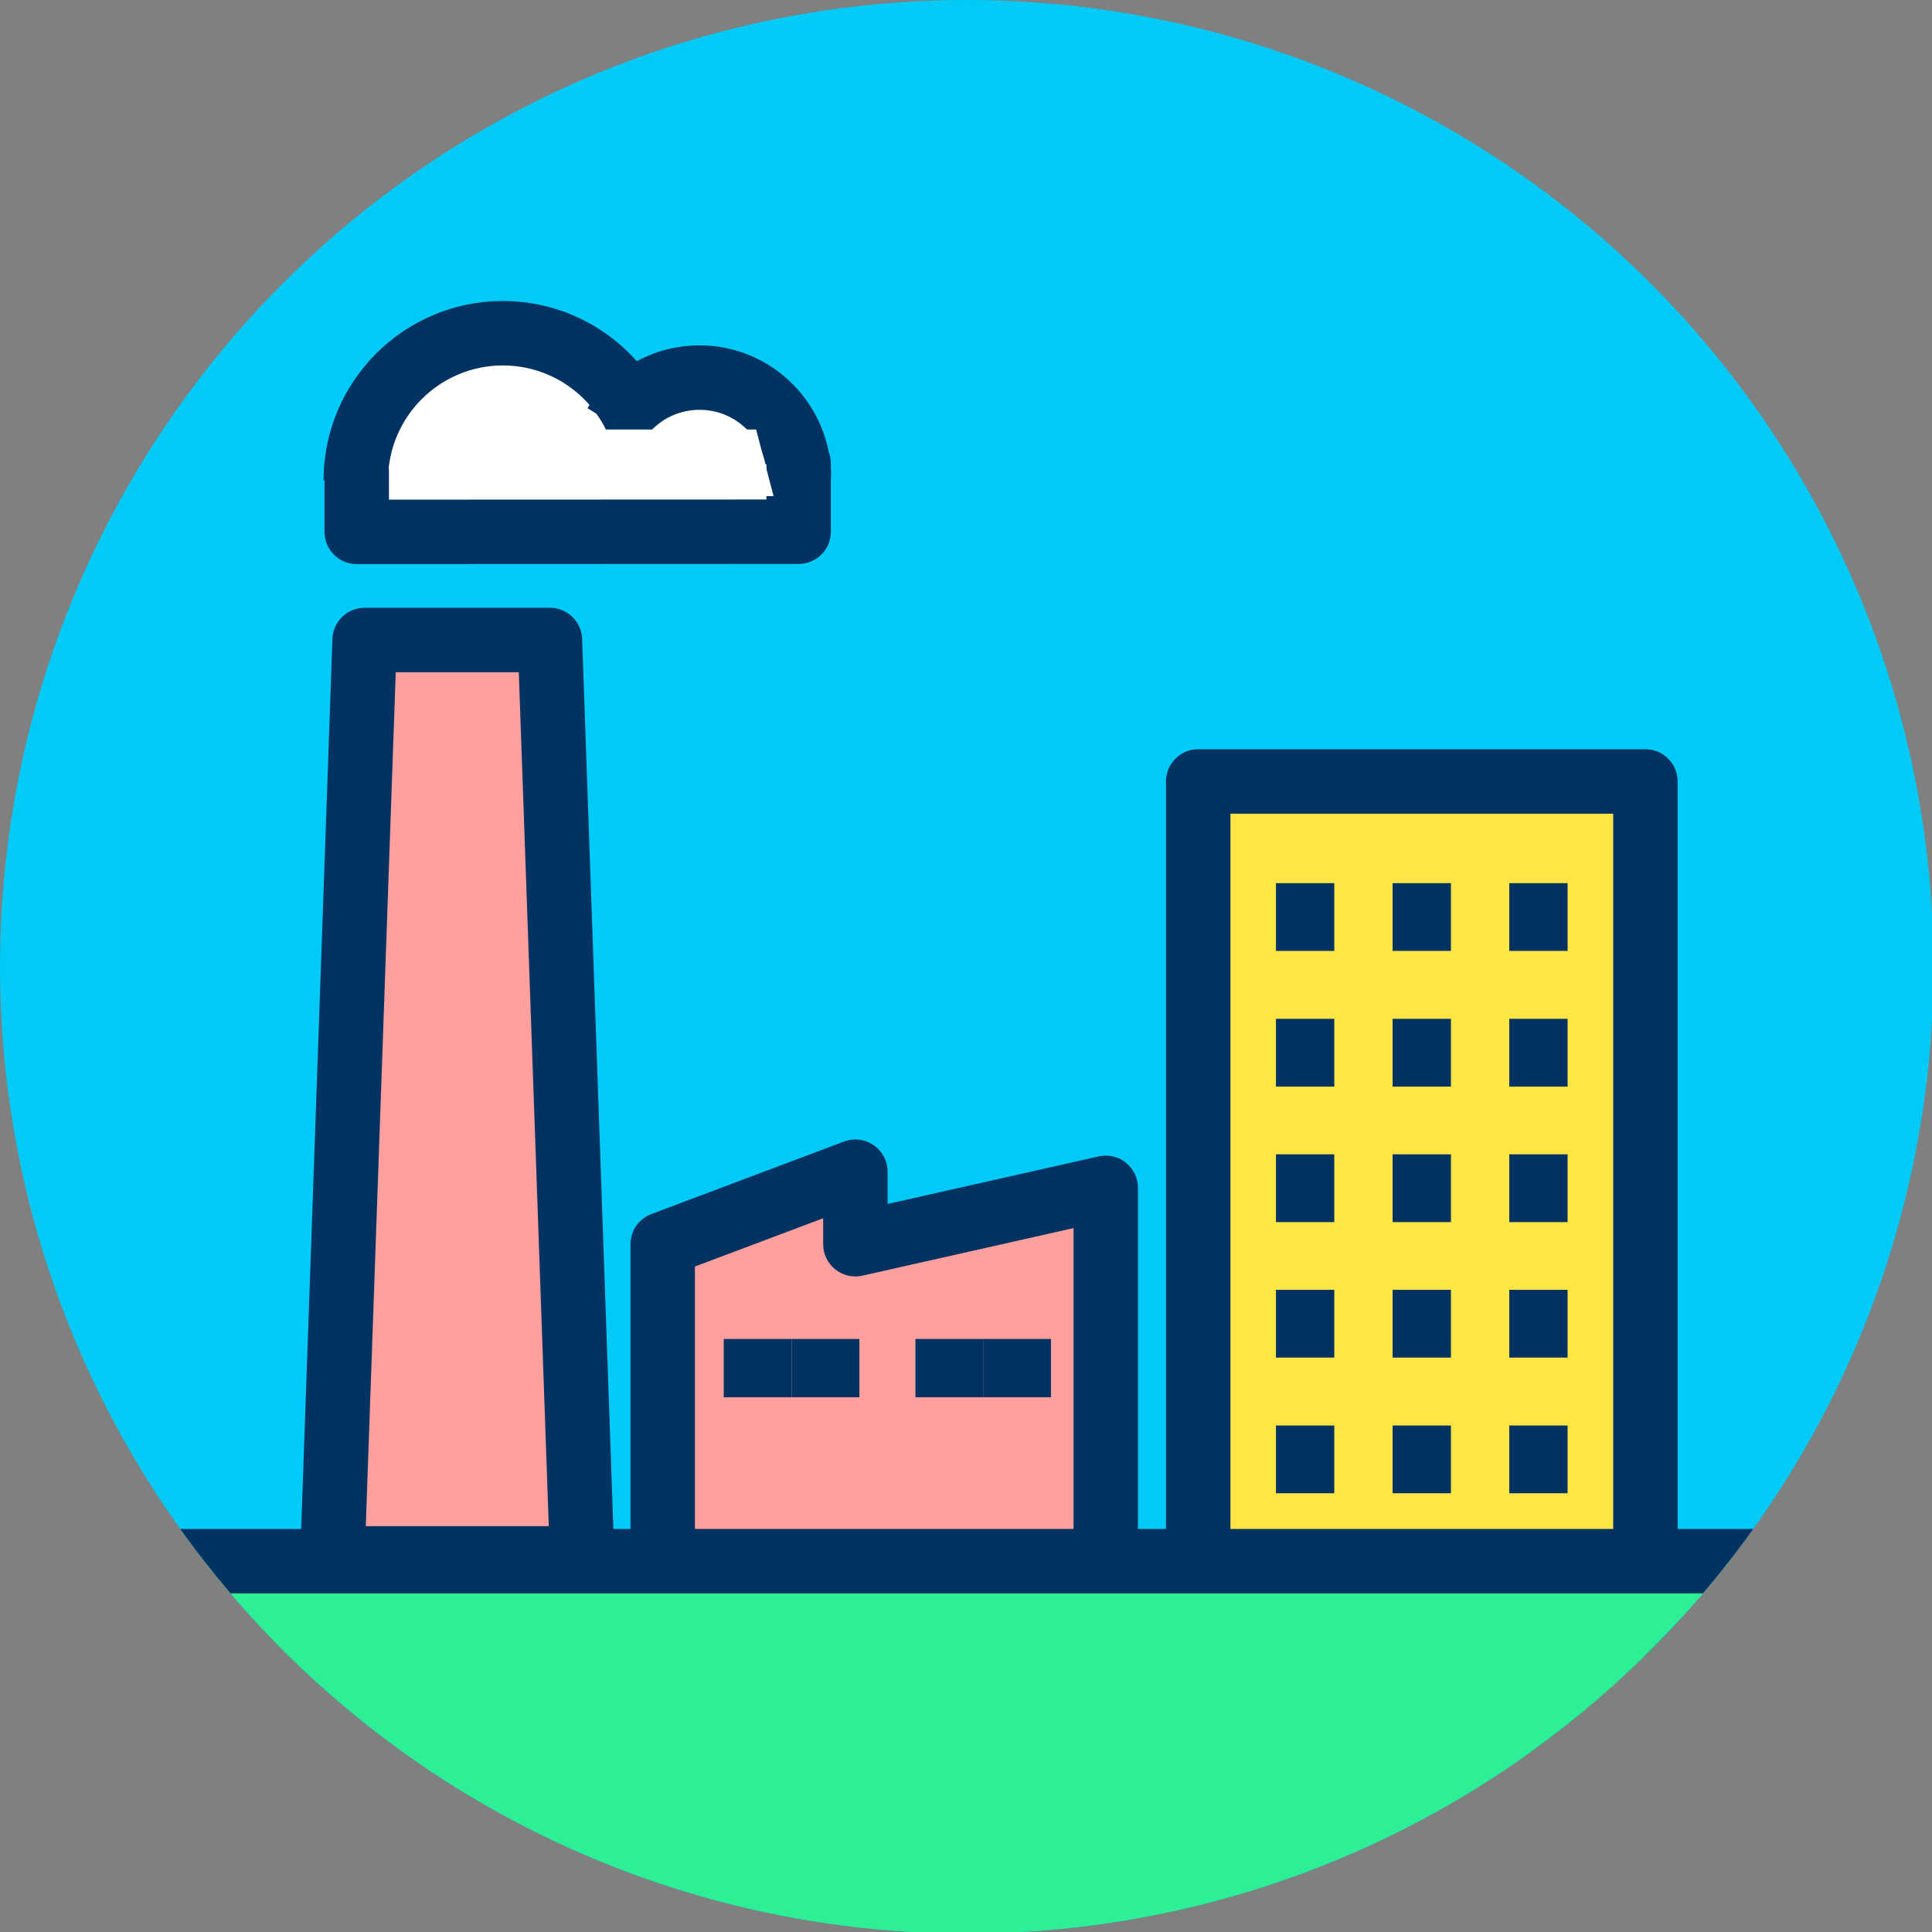<svg xmlns="http://www.w3.org/2000/svg" xmlns:xlink="http://www.w3.org/1999/xlink" width="119.91" height="119.91" viewBox="0 0 119.906 119.905" enable-background="new 0 0 119.906 119.905"><rect x="0" y="0" width="119.906" height="119.905" fill="#808080" stroke="none"/><defs><circle id="0" cx="60" cy="59.999" r="60"/><circle id="1" cx="60" cy="59.999" r="60"/><clipPath id="2"><use xlink:href="#0"/></clipPath><clipPath><use xlink:href="#1"/></clipPath></defs><g clip-path="url(#2)"><use xlink:href="#1" fill="#00caf8"/><g><path fill="#ff9f9e" d="m36.13 96.72l-2-56.995h-11.503l-2 56.995z"/><path fill="#003361" d="m36.13 98.72h-15.5c-.542 0-1.062-.221-1.439-.61-.377-.391-.579-.918-.56-1.46l2-57c.038-1.076.921-1.93 1.999-1.93h11.5c1.077 0 1.961.854 1.999 1.93l2 57c.019.542-.183 1.069-.56 1.46-.377.389-.896.61-1.439.61m-13.428-4h11.357l-1.86-53h-7.638l-1.859 53"/></g><g><g><path fill="#fff" d="m22.08 29.809c0-5.04 4.087-9.129 9.129-9.129s9.129 4.087 9.129 9.129"/><path fill="#003361" d="m42.34 29.809h-4c0-3.931-3.198-7.129-7.129-7.129-3.931 0-7.129 3.198-7.129 7.129h-4c0-6.137 4.993-11.129 11.129-11.129s11.129 4.992 11.129 11.129"/></g><g><path fill="#fff" d="m38.17 26.379c1.083-1.767 3.03-2.945 5.254-2.945 3.4 0 6.157 2.757 6.157 6.157"/><path fill="#003361" d="m51.577 29.591h-4c0-2.292-1.865-4.157-4.157-4.157-1.458 0-2.785.744-3.549 1.99l-3.41-2.09c1.497-2.442 4.099-3.9 6.959-3.9 4.497 0 8.157 3.659 8.157 8.157"/></g><g><path fill="#fff" d="m49.571 28.771v4.228l-27.431.011v-3.74"/><path fill="#003361" d="m22.14 35.01c-.53 0-1.039-.211-1.414-.586s-.586-.884-.586-1.414v-3.74c0-1.104.896-2 2-2s2 .896 2 2v1.739l23.426-.009v-2.229c0-1.104.896-2 2-2s2 .896 2 2v4.228c0 1.104-.895 2-1.999 2l-27.427.011c0 0 0 0 0 0"/></g><path fill="#fff" d="m48.01 30.791h-13.69l-.08-4.134h12.688z"/></g><g><g><path fill="#ff9f9e" d="m41.13 98.22v-21l11.95-4.5v4.5l15.55-3.5v25z"/><path fill="#003361" d="m68.63 100.72c-.012 0-.024 0-.036 0l-27.5-.5c-1.09-.021-1.964-.909-1.964-2v-21c0-.833.516-1.578 1.295-1.872l11.957-4.5c.616-.231 1.303-.146 1.843.228.54.374.862.988.862 1.645v2l13.1-2.951c.593-.135 1.215.009 1.688.39.475.379.751.954.751 1.562v25c0 .537-.216 1.051-.599 1.427-.373.366-.877.571-1.401.571m-25.5-4.464l23.5.427v-20.463l-13.1 2.951c-.593.135-1.214-.009-1.688-.39-.475-.379-.751-.954-.751-1.562v-1.61l-7.957 2.994v17.653"/></g><g fill="#003361"><path d="m44.919 83.1h4.208v3.62h-4.208z"/><path d="m49.13 83.1h4.207v3.62h-4.207z"/><path d="m56.816 83.1h4.208v3.62h-4.208z"/><path d="m61.02 83.1h4.207v3.62h-4.207z"/></g></g><g><g><path fill="#ffe646" d="m74.37 48.5h27.755v58.2h-27.755z"/><path fill="#003361" d="m102.12 108.7h-27.755c-1.104 0-2-.896-2-2v-58.2c0-1.104.896-2 2-2h27.755c1.104 0 2 .896 2 2v58.2c0 1.105-.896 2-2 2m-25.755-4h23.755v-54.2h-23.755v54.2"/></g><g fill="#003361"><path d="m79.19 54.81h3.62v4.207h-3.62z"/><path d="m86.43 54.81h3.62v4.207h-3.62z"/><path d="m93.67 54.81h3.62v4.207h-3.62z"/><path d="m79.19 63.23h3.62v4.207h-3.62z"/><path d="m86.43 63.23h3.62v4.207h-3.62z"/><path d="m93.67 63.23h3.62v4.207h-3.62z"/><path d="m79.19 71.64h3.62v4.207h-3.62z"/><path d="m86.43 71.64h3.62v4.207h-3.62z"/><path d="m93.67 71.64h3.62v4.207h-3.62z"/><path d="m79.19 80.05h3.62v4.207h-3.62z"/><path d="m86.43 80.05h3.62v4.207h-3.62z"/><path d="m93.67 80.05h3.62v4.207h-3.62z"/><path d="m79.19 88.47h3.62v4.207h-3.62z"/><path d="m79.19 96.88h3.62v4.208h-3.62z"/><path d="m79.19 101.09h3.62v4.207h-3.62z"/><path d="m86.43 88.47h3.62v4.207h-3.62z"/><path d="m93.67 88.47h3.62v4.207h-3.62z"/></g></g><g><path fill="#2df096" d="m-10.04 96.89h130v40h-130z"/><path fill="#003361" d="m121.96 138.89h-134v-44h134v44m-130-4h126v-36h-126v36"/></g></g></svg>
